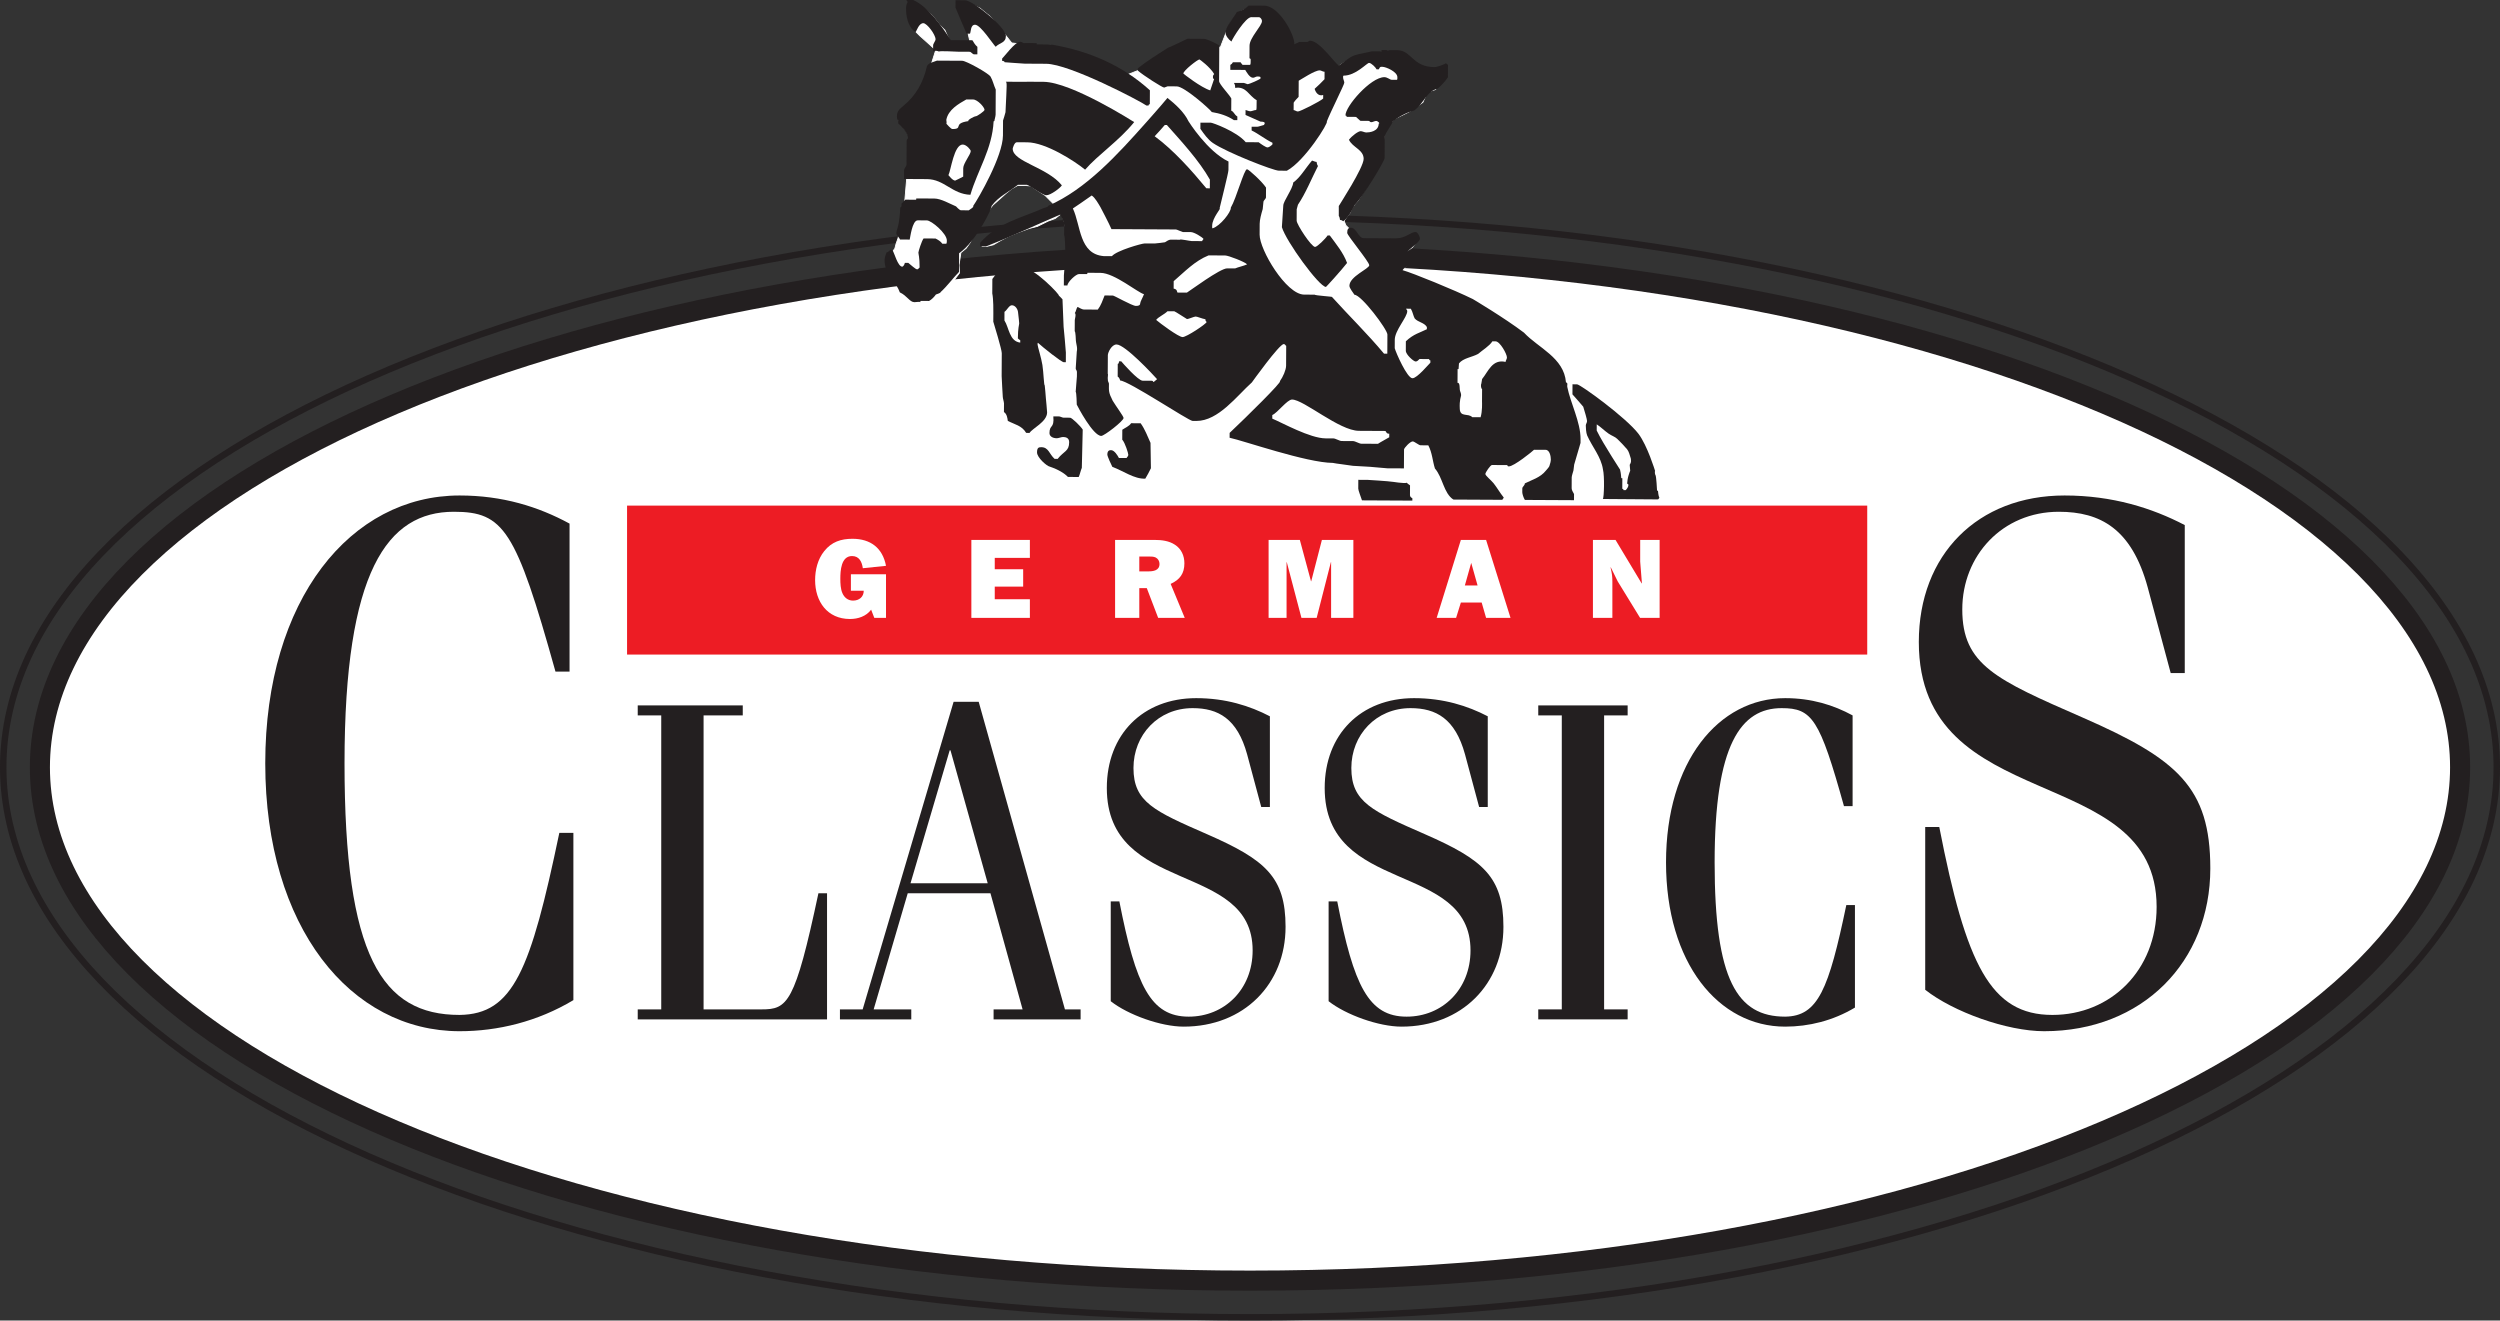 <?xml version="1.0" encoding="UTF-8"?>
<svg xmlns="http://www.w3.org/2000/svg" xmlns:xlink="http://www.w3.org/1999/xlink" width="563.25pt" height="297.52pt" viewBox="0 0 563.25 297.52" version="1.1">
<rect x="0" y="0" width="563.25" height="297.52" fill="#333333" stroke="none"/>
<defs>
<clipPath id="clip1">
  <path d="M 0 32 L 563.25 32 L 563.25 297.52 L 0 297.52 Z M 0 32 "/>
</clipPath>
<clipPath id="clip2">
  <path d="M 0 40 L 563.25 40 L 563.25 297.52 L 0 297.52 Z M 0 40 "/>
</clipPath>
</defs>
<g id="surface1">
<path style=" stroke:none;fill-rule:nonzero;fill:rgb(100%,100%,100%);fill-opacity:1;" d="M 8.988 172.867 C 8.988 108.984 131.051 57.203 281.625 57.203 C 432.199 57.203 554.262 108.984 554.262 172.867 C 554.262 236.746 432.199 288.527 281.625 288.527 C 131.051 288.527 8.988 236.746 8.988 172.867 "/>
<g clip-path="url(#clip1)" clip-rule="nonzero">
<path style="fill:none;stroke-width:45.244;stroke-linecap:butt;stroke-linejoin:miter;stroke:rgb(13.699%,12.199%,12.5%);stroke-opacity:1;stroke-miterlimit:3.864;" d="M 89.883 1246.528 C 89.883 1885.356 1310.508 2403.169 2816.25 2403.169 C 4321.992 2403.169 5542.617 1885.356 5542.617 1246.528 C 5542.617 607.739 4321.992 89.927 2816.25 89.927 C 1310.508 89.927 89.883 607.739 89.883 1246.528 Z M 89.883 1246.528 " transform="matrix(0.1,0,0,-0.1,0,297.52)"/>
</g>
<g clip-path="url(#clip2)" clip-rule="nonzero">
<path style="fill:none;stroke-width:14.572;stroke-linecap:butt;stroke-linejoin:miter;stroke:rgb(13.699%,12.199%,12.5%);stroke-opacity:1;stroke-miterlimit:3.864;" d="M 7.266 1246.528 C 7.266 1930.981 1264.883 2485.786 2816.25 2485.786 C 4367.617 2485.786 5625.234 1930.981 5625.234 1246.528 C 5625.234 562.114 4367.617 7.27 2816.25 7.27 C 1264.883 7.27 7.266 562.114 7.266 1246.528 Z M 7.266 1246.528 " transform="matrix(0.1,0,0,-0.1,0,297.52)"/>
</g>
<path style=" stroke:none;fill-rule:evenodd;fill:rgb(100%,100%,100%);fill-opacity:1;" d="M 351.641 84.32 L 352.715 88.926 L 353.5 91.43 L 354.586 94.836 L 355.266 98.34 L 354.848 102.039 L 353.926 105.832 L 353.406 109.43 L 353.797 111.23 L 353.891 112.633 L 306.793 112.785 L 306.199 111.383 L 306.008 109.781 L 305.914 108.582 L 305.832 104.98 L 304.434 104.875 L 303.535 104.668 L 302.336 104.562 L 299.938 104.051 L 297.641 103.738 L 296.043 103.328 L 294.043 102.918 L 292.047 102.609 L 289.848 101.996 L 287.551 101.484 L 285.754 100.875 L 283.258 100.262 L 281.66 99.754 L 278.965 99.039 L 277.566 98.633 L 272.977 97.008 L 268.785 94.789 L 266.395 93.574 L 264.398 92.766 L 261.906 91.254 L 259.91 90.34 L 258.117 89.23 L 256.023 87.82 L 254.43 86.613 L 252.836 85.703 L 249.449 83.188 L 249.441 84.586 L 249.73 86.488 L 250.02 88.289 L 250.516 89.391 L 250.906 91.195 L 251.402 91.996 L 251.898 92.801 L 252.594 93.504 L 252.988 94.406 L 253.031 95.652 L 253.75 95.73 L 255.48 95.816 L 256.781 95.926 L 257.578 96.527 L 258.172 97.531 L 258.566 98.535 L 258.961 100.035 L 258.949 101.836 L 259.125 106.535 L 258.223 107.332 L 257.418 108.027 L 255.32 107.516 L 253.027 106.406 L 250.535 104.891 L 249.941 103.688 L 249.648 102.285 L 249.555 101.387 L 248.559 100.082 L 247.57 98.277 L 246.676 97.371 L 245.98 96.168 L 245.488 94.664 L 244.496 93.461 L 243.602 92.258 L 242.805 91.254 L 242.723 88.352 L 242.836 85.652 L 242.844 83.953 L 239.855 81.535 L 238.363 80.629 L 236.867 79.32 L 235.176 78.113 L 234.082 76.707 L 233.875 78.305 L 233.969 79.508 L 234.461 81.008 L 234.852 82.609 L 235.133 86.41 L 235.512 90.113 L 235.797 93.113 L 235.949 94.055 L 237.691 94.324 L 239.488 94.535 L 241.289 94.543 L 242.883 95.754 L 243.68 96.555 L 243.832 105.258 L 243.426 106.652 L 242.922 107.652 L 241.422 107.543 L 239.727 106.535 L 236.836 105.121 L 234.941 103.809 L 234.145 102.805 L 234.055 101.305 L 232.766 99.398 L 231.574 97.492 L 230.578 96.488 L 229.582 95.883 L 228.781 95.777 L 227.289 94.871 L 227.094 93.469 L 226.602 92.664 L 226.41 90.766 L 226.613 89.668 L 226.426 87.566 L 226.336 86.066 L 226.039 84.863 L 226.051 83.164 L 226.059 81.062 L 225.969 79.664 L 225.676 77.965 L 225.285 76.562 L 224.988 75.359 L 224.348 74.176 L 224.602 73.258 L 224.207 71.855 L 224.117 70.453 L 223.953 63.453 L 224.559 62.355 L 225.566 61.062 L 226.566 60.668 L 227.77 60.574 L 228.965 60.98 L 230.863 61.09 L 232.461 61.496 L 233.258 62.402 L 234.652 63.512 L 236.242 65.117 L 239.328 67.734 L 240.246 64.84 L 240.258 62.641 L 240.578 58.641 L 240.488 56.738 L 240.402 53.539 L 240.113 51.539 L 239.82 50.035 L 239.133 48.133 L 237.727 49.227 L 236.125 49.816 L 233.719 51.008 L 231.816 51.496 L 229.109 52.48 L 227.207 53.27 L 225.5 54.16 L 223.797 55.152 L 222.195 55.547 L 221.293 55.539 L 222.703 53.648 L 223.809 52.652 L 225.715 51.465 L 227.422 50.57 L 229.625 49.484 L 231.23 48.793 L 232.832 48.301 L 234.133 47.809 L 235.438 47.316 L 236.738 46.621 L 237.543 46.125 L 235.453 44.016 L 233.418 42.691 L 232.273 41.898 L 230.965 41.789 L 229.266 41.781 L 227.863 42.574 L 226.656 43.566 L 225.551 44.562 L 223.645 46.254 L 221.828 48.742 L 220.922 50.34 L 220.012 51.816 L 219.355 52.938 L 218.598 54.625 L 217.691 55.922 L 216.488 56.914 L 216.07 59.715 L 216.164 61.512 L 214.449 63.805 L 213.043 65.297 L 210.434 66.883 L 209.43 67.777 L 206.73 67.762 L 204.73 67.754 L 203.438 66.445 L 202.746 64.441 L 202.254 63.34 L 201.66 62.336 L 201.062 61.535 L 200.566 60.832 L 200.172 60.23 L 199.773 59.328 L 199.867 58.246 L 200.484 57.43 L 201.594 56.035 L 201.898 54.883 L 202.336 53.664 L 202.555 52.516 L 203.02 51.145 L 203.328 49.246 L 203.539 47.047 L 203.848 45.25 L 204.273 40.254 L 204.801 34.953 L 205.121 31.355 L 204.328 29.652 L 203.336 28.348 L 202.84 27.445 L 202.746 26.445 L 203.555 25.047 L 205.062 23.758 L 205.969 22.359 L 206.773 21.363 L 207.574 20.867 L 208.281 19.672 L 208.691 17.977 L 209.398 16.18 L 209.809 14.48 L 210.824 11.285 L 209.07 9.699 L 207.242 8.066 L 206.445 7.266 L 205.555 6.059 L 205.262 4.758 L 204.668 3.055 L 204.68 1.355 L 205.184 0.457 L 206.48 0.766 L 207.277 1.469 L 208.375 2.074 L 209.77 3.281 L 210.562 4.188 L 211.656 5.59 L 212.891 6.82 L 214.035 9.402 L 215.137 9.41 L 216.137 9.414 L 217.438 9.422 L 218.535 9.426 L 218.023 7.148 L 217.355 5.922 L 215.875 1.914 L 215.781 0.613 L 216.281 0.414 L 217.383 0.422 L 218.68 0.93 L 220.77 1.848 L 222.332 3.125 L 222.812 3.488 L 223.473 4.219 L 225.156 6.277 L 225.695 6.824 L 226.344 7.668 L 227.934 9.676 L 234.23 10.41 L 238.828 10.832 L 241.312 11.68 L 246.078 12.852 L 249.273 14.258 L 253.797 16.91 L 256.801 15.727 L 262.422 11.855 L 266.133 9.875 L 268.137 9.188 L 271.035 9.102 L 272.43 9.547 L 274.926 10.723 L 276.348 7.031 L 277.355 5.035 L 278.562 3.539 L 279.871 2.449 L 281.273 1.855 L 282.875 1.664 L 284.973 1.977 L 287.367 3.09 L 289.055 5.098 L 290.145 7.203 L 290.438 8.203 L 291.328 10.609 L 293.23 9.816 L 295.332 9.828 L 297.426 11.039 L 301.102 15.258 L 302.707 14.168 L 304.512 13.176 L 307.117 12.391 L 310.922 11.812 L 312.02 11.715 L 312.652 11.508 L 314.918 11.934 L 316.816 12.539 L 319.207 14.453 L 321.301 15.363 L 323.199 15.477 L 325.703 14.887 L 325.688 17.59 L 323.375 20.176 L 321.574 20.766 L 320.562 23.062 L 317.352 25.242 L 314.34 26.727 L 312.637 28.02 L 311.824 30.016 L 311.395 36.012 L 309.98 38.703 L 308.566 40.898 L 307.66 42.492 L 306.953 43.59 L 305.945 45.184 L 305.242 45.98 L 304.637 46.879 L 304.133 47.973 L 303.426 48.871 L 302.82 49.766 L 303.215 50.77 L 304.012 51.574 L 304.41 52.074 L 304.906 52.68 L 305.602 53.684 L 307.598 54.391 L 309.996 54.402 L 312.598 54.418 L 314.199 54.129 L 316.102 53.836 L 317.504 53.344 L 318.605 52.852 L 319.203 53.352 L 318.996 54.652 L 318.191 55.746 L 316.887 56.641 L 316.883 57.441 L 317.273 58.543 L 317.172 59.441 L 316.367 60.34 L 315.16 61.133 L 316.559 61.738 L 318.055 62.148 L 319.652 62.855 L 320.648 63.359 L 321.648 63.965 L 323.246 64.375 L 324.141 64.777 L 325.141 65.086 L 326.238 65.488 L 327.336 65.895 L 328.535 66.402 L 330.43 67.012 L 332.324 67.922 L 334.82 69.133 L 336.711 70.344 L 338.906 71.953 L 341.195 73.969 L 342.883 75.676 L 344.578 77.285 L 346.566 78.996 L 348.359 80.605 L 349.953 81.914 L 351.047 82.918 L 351.641 84.32 "/>
<path style="fill:none;stroke-width:2;stroke-linecap:butt;stroke-linejoin:miter;stroke:rgb(100%,100%,100%);stroke-opacity:1;stroke-miterlimit:3.864;" d="M 3516.406 2131.997 L 3527.148 2085.942 L 3535 2060.903 L 3545.859 2026.841 L 3552.656 1991.802 L 3548.477 1954.809 L 3539.258 1916.88 L 3534.062 1880.903 L 3537.969 1862.895 L 3538.906 1848.872 L 3067.93 1847.348 L 3061.992 1861.372 L 3060.078 1877.388 L 3059.141 1889.38 L 3058.32 1925.395 L 3044.336 1926.45 L 3035.352 1928.52 L 3023.359 1929.575 L 2999.375 1934.692 L 2976.406 1937.817 L 2960.43 1941.919 L 2940.43 1946.02 L 2920.469 1949.106 L 2898.477 1955.239 L 2875.508 1960.356 L 2857.539 1966.45 L 2832.578 1972.583 L 2816.602 1977.661 L 2789.648 1984.809 L 2775.664 1988.872 L 2729.766 2005.122 L 2687.852 2027.309 L 2663.945 2039.458 L 2643.984 2047.544 L 2619.062 2062.661 L 2599.102 2071.802 L 2581.172 2082.895 L 2560.234 2096.997 L 2544.297 2109.067 L 2528.359 2118.169 L 2494.492 2143.325 L 2494.414 2129.341 L 2497.305 2110.317 L 2500.195 2092.309 L 2505.156 2081.294 L 2509.062 2063.247 L 2514.023 2055.239 L 2518.984 2047.192 L 2525.938 2040.161 L 2529.883 2031.138 L 2530.312 2018.677 L 2537.5 2017.895 L 2554.805 2017.036 L 2567.812 2015.942 L 2575.781 2009.927 L 2581.719 1999.888 L 2585.664 1989.848 L 2589.609 1974.848 L 2589.492 1956.841 L 2591.25 1909.848 L 2582.227 1901.88 L 2574.18 1894.927 L 2553.203 1900.044 L 2530.273 1911.138 L 2505.352 1926.294 L 2499.414 1938.325 L 2496.484 1952.348 L 2495.547 1961.333 L 2485.586 1974.38 L 2475.703 1992.427 L 2466.758 2001.489 L 2459.805 2013.52 L 2454.883 2028.559 L 2444.961 2040.591 L 2436.016 2052.622 L 2428.047 2062.661 L 2427.227 2091.684 L 2428.359 2118.677 L 2428.438 2135.669 L 2398.555 2159.848 L 2383.633 2168.911 L 2368.672 2181.997 L 2351.758 2194.067 L 2340.82 2208.13 L 2338.75 2192.153 L 2339.688 2180.122 L 2344.609 2165.122 L 2348.516 2149.106 L 2351.328 2111.098 L 2355.117 2074.067 L 2357.969 2044.067 L 2359.492 2034.653 L 2376.914 2031.958 L 2394.883 2029.848 L 2412.891 2029.77 L 2428.828 2017.661 L 2436.797 2009.653 L 2438.32 1922.622 L 2434.258 1908.677 L 2429.219 1898.677 L 2414.219 1899.77 L 2397.266 1909.848 L 2368.359 1923.989 L 2349.414 1937.114 L 2341.445 1947.153 L 2340.547 1962.153 L 2327.656 1981.216 L 2315.742 2000.278 L 2305.781 2010.317 L 2295.82 2016.372 L 2287.812 2017.427 L 2272.891 2026.489 L 2270.938 2040.513 L 2266.016 2048.559 L 2264.102 2067.544 L 2266.133 2078.52 L 2264.258 2099.536 L 2263.359 2114.536 L 2260.391 2126.567 L 2260.508 2143.559 L 2260.586 2164.575 L 2259.688 2178.559 L 2256.758 2195.552 L 2252.852 2209.575 L 2249.883 2221.606 L 2243.477 2233.442 L 2246.016 2242.622 L 2242.07 2256.645 L 2241.172 2270.669 L 2239.531 2340.669 L 2245.586 2351.645 L 2255.664 2364.575 L 2265.664 2368.52 L 2277.695 2369.458 L 2289.648 2365.395 L 2308.633 2364.302 L 2324.609 2360.239 L 2332.578 2351.177 L 2346.523 2340.083 L 2362.422 2324.028 L 2393.281 2297.856 L 2402.461 2326.802 L 2402.578 2348.794 L 2405.781 2388.794 L 2404.883 2407.817 L 2404.023 2439.809 L 2401.133 2459.809 L 2398.203 2474.848 L 2391.328 2493.872 L 2377.266 2482.934 L 2361.25 2477.036 L 2337.188 2465.122 L 2318.164 2460.239 L 2291.094 2450.395 L 2272.07 2442.505 L 2255 2433.598 L 2237.969 2423.677 L 2221.953 2419.731 L 2212.93 2419.809 L 2227.031 2438.716 L 2238.086 2448.677 L 2257.148 2460.552 L 2274.219 2469.497 L 2296.25 2480.356 L 2312.305 2487.27 L 2328.32 2492.192 L 2341.328 2497.114 L 2354.375 2502.036 L 2367.383 2508.989 L 2375.43 2513.95 L 2354.531 2535.044 L 2334.18 2548.286 L 2322.734 2556.216 L 2309.648 2557.309 L 2292.656 2557.387 L 2278.633 2549.458 L 2266.562 2539.536 L 2255.508 2529.575 L 2236.445 2512.661 L 2218.281 2487.778 L 2209.219 2471.802 L 2200.117 2457.036 L 2193.555 2445.825 L 2185.977 2428.95 L 2176.914 2415.981 L 2164.883 2406.059 L 2160.703 2378.052 L 2161.641 2360.083 L 2144.492 2337.153 L 2130.43 2322.231 L 2104.336 2306.372 L 2094.297 2297.427 L 2067.305 2297.583 L 2047.305 2297.661 L 2034.375 2310.747 L 2027.461 2330.786 L 2022.539 2341.802 L 2016.602 2351.841 L 2010.625 2359.848 L 2005.664 2366.88 L 2001.719 2372.895 L 1997.734 2381.919 L 1998.672 2392.739 L 2004.844 2400.903 L 2015.938 2414.848 L 2018.984 2426.372 L 2023.359 2438.559 L 2025.547 2450.044 L 2030.195 2463.755 L 2033.281 2482.739 L 2035.391 2504.731 L 2038.477 2522.7 L 2042.734 2572.661 L 2048.008 2625.669 L 2051.211 2661.645 L 2043.281 2678.677 L 2033.359 2691.723 L 2028.398 2700.747 L 2027.461 2710.747 L 2035.547 2724.731 L 2050.625 2737.622 L 2059.688 2751.606 L 2067.734 2761.567 L 2075.742 2766.528 L 2082.812 2778.481 L 2086.914 2795.434 L 2093.984 2813.403 L 2098.086 2830.395 L 2108.242 2862.348 L 2090.703 2878.208 L 2072.422 2894.536 L 2064.453 2902.544 L 2055.547 2914.614 L 2052.617 2927.622 L 2046.68 2944.653 L 2046.797 2961.645 L 2051.836 2970.63 L 2064.805 2967.544 L 2072.773 2960.512 L 2083.75 2954.458 L 2097.695 2942.387 L 2105.625 2933.325 L 2116.562 2919.302 L 2128.906 2906.997 L 2140.352 2881.177 L 2151.367 2881.098 L 2161.367 2881.059 L 2174.375 2880.981 L 2185.352 2880.942 L 2180.234 2903.716 L 2173.555 2915.981 L 2158.75 2956.059 L 2157.812 2969.067 L 2162.812 2971.059 L 2173.828 2970.981 L 2186.797 2965.903 L 2207.695 2956.723 L 2223.32 2943.95 L 2228.125 2940.317 L 2234.727 2933.012 L 2251.562 2912.427 L 2256.953 2906.958 L 2263.438 2898.52 L 2279.336 2878.442 L 2342.305 2871.098 L 2388.281 2866.88 L 2413.125 2858.403 L 2460.781 2846.684 L 2492.734 2832.622 L 2537.969 2806.098 L 2568.008 2817.934 L 2624.219 2856.645 L 2661.328 2876.45 L 2681.367 2883.325 L 2710.352 2884.184 L 2724.297 2879.731 L 2749.258 2867.973 L 2763.477 2904.887 L 2773.555 2924.848 L 2785.625 2939.809 L 2798.711 2950.708 L 2812.734 2956.645 L 2828.75 2958.559 L 2849.727 2955.434 L 2873.672 2944.302 L 2890.547 2924.223 L 2901.445 2903.169 L 2904.375 2893.169 L 2913.281 2869.106 L 2932.305 2877.036 L 2953.32 2876.919 L 2974.258 2864.809 L 3011.016 2822.622 L 3027.07 2833.52 L 3045.117 2843.442 L 3071.172 2851.294 L 3109.219 2857.075 L 3120.195 2858.052 L 3126.523 2860.122 L 3149.18 2855.864 L 3168.164 2849.809 L 3192.07 2830.669 L 3213.008 2821.567 L 3231.992 2820.434 L 3257.031 2826.333 L 3256.875 2799.302 L 3233.75 2773.442 L 3215.742 2767.544 L 3205.625 2744.575 L 3173.516 2722.778 L 3143.398 2707.934 L 3126.367 2695.005 L 3118.242 2675.044 L 3113.945 2615.083 L 3099.805 2588.169 L 3085.664 2566.216 L 3076.602 2550.278 L 3069.531 2539.302 L 3059.453 2523.364 L 3052.422 2515.395 L 3046.367 2506.411 L 3041.328 2495.473 L 3034.258 2486.489 L 3028.203 2477.544 L 3032.148 2467.505 L 3040.117 2459.458 L 3044.102 2454.458 L 3049.062 2448.403 L 3056.016 2438.364 L 3075.977 2431.294 L 3099.961 2431.177 L 3125.977 2431.02 L 3141.992 2433.911 L 3161.016 2436.841 L 3175.039 2441.762 L 3186.055 2446.684 L 3192.031 2441.684 L 3189.961 2428.677 L 3181.914 2417.739 L 3168.867 2408.794 L 3168.828 2400.786 L 3172.734 2389.77 L 3171.719 2380.786 L 3163.672 2371.802 L 3151.602 2363.872 L 3165.586 2357.817 L 3180.547 2353.716 L 3196.523 2346.645 L 3206.484 2341.606 L 3216.484 2335.552 L 3232.461 2331.45 L 3241.406 2327.427 L 3251.406 2324.341 L 3262.383 2320.317 L 3273.359 2316.255 L 3285.352 2311.177 L 3304.297 2305.083 L 3323.242 2295.981 L 3348.203 2283.872 L 3367.109 2271.762 L 3389.062 2255.669 L 3411.953 2235.512 L 3428.828 2218.442 L 3445.781 2202.348 L 3465.664 2185.239 L 3483.594 2169.145 L 3499.531 2156.059 L 3510.469 2146.02 Z M 3516.406 2131.997 " transform="matrix(0.1,0,0,-0.1,0,297.52)"/>
<path style=" stroke:none;fill-rule:evenodd;fill:rgb(100%,100%,100%);fill-opacity:1;" d="M 354.625 87.035 L 356.125 87.344 L 357.418 88.254 L 358.711 89.559 L 360.207 90.766 L 361.598 92.172 L 363.988 93.688 L 365.582 94.793 L 367.078 96.102 L 368.27 97.406 L 369.262 98.715 L 370.055 100.117 L 370.75 101.52 L 371.441 102.926 L 372.031 104.727 L 372.621 106.93 L 372.914 108.531 L 373.297 111.035 L 373.492 112.336 L 361.492 112.371 L 361.301 110.973 L 361.41 108.773 L 361.527 105.672 L 360.836 104.168 L 359.25 101.359 L 358.262 99.355 L 357.477 96.352 L 357.395 93.152 L 356.105 90.844 L 354.715 89.137 L 354.625 87.035 "/>
<path style="fill:none;stroke-width:2;stroke-linecap:butt;stroke-linejoin:miter;stroke:rgb(100%,100%,100%);stroke-opacity:1;stroke-miterlimit:3.864;" d="M 3546.25 2104.848 L 3561.25 2101.762 L 3574.18 2092.661 L 3587.109 2079.614 L 3602.07 2067.544 L 3615.977 2053.481 L 3639.883 2038.325 L 3655.82 2027.27 L 3670.781 2014.184 L 3682.695 2001.138 L 3692.617 1988.052 L 3700.547 1974.028 L 3707.5 1960.005 L 3714.414 1945.942 L 3720.312 1927.934 L 3726.211 1905.903 L 3729.141 1889.888 L 3732.969 1864.848 L 3734.922 1851.841 L 3614.922 1851.489 L 3613.008 1865.473 L 3614.102 1887.466 L 3615.273 1918.481 L 3608.359 1933.52 L 3592.5 1961.606 L 3582.617 1981.645 L 3574.766 2011.684 L 3573.945 2043.677 L 3561.055 2066.762 L 3547.148 2083.833 Z M 3546.25 2104.848 " transform="matrix(0.1,0,0,-0.1,0,297.52)"/>
<path style=" stroke:none;fill-rule:evenodd;fill:rgb(13.699%,12.199%,12.5%);fill-opacity:1;" d="M 204.18 0 L 205.77 0.008 C 209.215 1.59 212.227 5.984 214.219 9.039 L 219.082 9.066 C 219.383 9.527 219.641 10.09 220.207 10.555 L 220.199 12.246 L 219.469 12.242 C 219.117 12.25 218.809 11.668 218.461 11.664 L 215.91 11.652 C 215.562 11.652 211.602 11.414 211.566 11.617 C 211.172 11.457 210.703 11.324 210.23 11.598 L 210.234 10.227 C 210.219 9.863 210.777 9.23 210.781 8.867 C 210.785 7.816 208.871 5.227 208.02 5.223 C 207.047 5.219 206.539 6.891 206.289 7.246 C 204.922 6.434 204.238 4.43 204.145 2.523 C 204.016 0.035 204.938 0.867 204.18 0 "/>
<path style=" stroke:none;fill-rule:evenodd;fill:rgb(13.699%,12.199%,12.5%);fill-opacity:1;" d="M 215.285 0.047 L 217.41 0.059 C 219.148 0.055 226.641 6.156 226.629 8.078 C 226.621 9.695 225.297 9.559 224.324 10.535 C 223.723 9.969 220.926 5.582 219.691 5.574 C 218.617 5.57 218.789 7.148 218.535 7.59 L 217.766 7.586 C 216.918 5.664 216.098 3.629 215.277 1.723 L 215.285 0.047 "/>
<path style=" stroke:none;fill-rule:evenodd;fill:rgb(13.699%,12.199%,12.5%);fill-opacity:1;" d="M 281.324 1.254 L 284.809 1.273 C 288.195 1.289 291.773 7.934 291.617 10.023 C 291.82 9.75 292.375 9.754 292.68 9.445 L 294.496 9.453 C 294.84 9.453 294.793 9.164 295.137 9.164 C 297.414 9.176 301.035 14.715 301.641 14.715 C 301.902 14.719 303.75 12.953 305.211 12.449 C 306.238 12.113 307.996 11.848 309.086 11.562 L 311.109 11.57 C 311.457 11.574 311.039 11.281 311.387 11.281 L 314.773 11.301 C 318.043 11.316 318.176 15.094 323.18 15.117 C 323.738 15.121 325.516 14.48 325.73 14.266 C 325.895 14.262 326.031 14.555 326.23 14.574 L 326.215 17.406 C 325.652 18.293 324.805 19.176 323.898 19.996 C 321.43 20.48 320.762 23.387 318.59 24.906 C 316.785 25.375 315.086 26.332 313.664 27.469 C 314.035 27.562 311.984 29.996 311.98 30.832 L 311.957 35.586 C 311.953 36.328 307.078 44.344 305.215 46.195 C 305.215 46.195 303.965 48.98 302.633 49.855 C 302.453 49.691 302.223 49.566 301.902 49.547 C 301.859 49.434 301.863 48.941 301.629 48.645 L 301.629 46.418 C 301.816 46.059 307.219 37.773 307.23 35.797 C 307.238 33.711 304.73 33.238 303.918 31.488 C 304.598 30.602 306.012 29.547 306.566 29.551 C 306.914 29.555 307.469 29.848 307.816 29.848 C 308.457 29.852 310.598 29.664 310.625 27.852 C 311.023 27.832 310.402 27.246 310.055 27.246 C 309.707 27.242 309.289 27.531 308.941 27.531 C 308.594 27.527 308.645 27.238 308.297 27.234 L 306.48 27.223 C 306.184 26.914 305.77 26.621 305.516 26.34 L 303.406 26.324 C 303.387 26.121 303.32 26.051 303.133 26.027 C 303.051 24 308.82 17.367 311.91 17.383 C 312.555 17.387 313.176 17.969 313.523 17.973 L 314.734 17.98 C 314.848 17.855 314.828 17.762 314.828 17.398 C 314.836 16.145 312.203 15.062 311.508 15.059 C 311.109 15.055 310.961 14.922 310.637 15.621 L 310.141 15.617 C 309.965 15.203 308.941 14.172 308.453 14.172 C 307.949 14.168 305.469 17.059 302.699 17.039 C 302.582 17.168 302.602 17.117 302.602 17.48 C 302.598 17.844 302.875 18.277 302.871 18.641 C 302.871 19.059 299.738 25.277 298.926 27.371 C 299.438 27.484 294.004 36.266 289.93 38.465 L 288.121 38.453 C 286.906 38.449 276.469 34.391 273.266 32.215 C 272.141 31.445 271.277 30.207 270.449 29.023 L 270.457 27.629 L 272.805 27.641 C 273.152 27.633 278.613 29.594 280.664 32.035 L 283.574 32.051 C 284.148 32.496 285.215 33.215 285.562 33.215 C 285.91 33.219 286.418 32.805 286.684 32.539 L 286.688 32.168 C 285.09 31.41 283.5 30.113 281.988 29.391 L 281.992 28.551 C 282.43 28.57 282.945 28.555 283.223 28.559 C 283.57 28.559 284.25 28.273 284.77 28.156 C 284.754 28.059 285.523 27.406 283.98 27.398 C 282.926 26.934 281.75 26.402 280.617 25.898 L 280.625 24.781 C 281.109 24.922 281.367 25.062 281.715 25.066 C 282.062 25.066 282.617 24.777 283.008 24.785 C 283.125 24.656 283.105 24.418 283.125 22.57 C 281.316 21.551 280.801 19.379 278.293 19.805 C 278.27 19.457 278.289 19.074 278 18.68 L 280.27 18.691 C 280.32 18.668 281 18.965 281.051 18.965 C 281.52 18.965 283.738 17.926 283.984 17.715 L 283.984 17.344 C 283.738 17.227 283.629 17.234 283.285 17.234 C 282.934 17.23 282.656 17.52 282.309 17.52 C 281.527 17.516 280.852 16.227 280.551 15.754 L 277.191 15.734 L 277.195 14.621 C 277.5 14.453 277.605 14.34 277.773 14.027 L 279.527 14.035 C 279.547 14.238 279.816 14.352 279.93 14.613 L 281.664 14.621 C 281.777 14.359 281.77 14.25 281.773 13.887 C 281.773 13.523 281.887 13.215 281.508 13.133 L 281.52 10.309 C 281.523 8.477 284.316 5.859 284.32 4.754 C 284.324 4.281 283.891 3.879 283.684 3.879 L 281.91 3.867 C 280.645 3.859 277.715 8.605 277.438 9.359 C 276.684 8.816 276.105 7.977 276.109 7.32 C 276.117 5.906 278.355 3.461 278.656 2.707 C 279.695 2.426 280.586 2.012 281.324 1.254 Z M 297.328 15.855 C 296.199 15.848 293.223 17.855 292.598 18.188 L 292.578 21.828 C 292.172 22.238 291.746 22.684 291.465 23.133 L 291.453 24.805 C 291.789 24.828 292.066 25.117 292.414 25.121 C 292.934 25.125 297.352 22.879 298.109 22.207 L 298.113 21.391 C 296.906 21.809 296.309 20.535 296.191 20.008 C 297.059 19.23 297.621 18.684 298.414 17.848 L 298.426 16.172 C 297.949 16.148 297.676 15.855 297.328 15.855 "/>
<path style=" stroke:none;fill-rule:evenodd;fill:rgb(13.699%,12.199%,12.5%);fill-opacity:1;" d="M 267.527 8.73 L 271.289 8.754 C 271.914 8.754 274.555 10.031 274.703 10.27 L 274.691 12.434 L 274.688 13.121 L 274.684 13.848 L 274.66 18.258 C 274.656 18.949 277.051 21.414 277.414 22.195 L 277.398 24.93 C 278.074 25.234 278.043 25.801 278.773 26.246 L 278.77 27.07 L 277.996 27.066 C 276.527 26.078 274.855 25.555 273.023 25.246 C 272.609 24.621 266.855 19.469 265.117 19.461 L 263.066 19.449 C 263.016 19.449 262.336 19.738 262.285 19.734 C 261.887 19.734 257.547 16.973 256.336 15.887 L 256.34 15.387 C 258.383 13.777 260.969 12.137 263.102 10.781 C 263.512 10.652 266.031 9.465 267.527 8.73 Z M 270.238 13.391 C 269.84 13.387 266.613 15.895 266.609 16.566 C 266.609 16.617 270.621 19.758 272.668 20.363 C 272.984 19.453 273.266 18.586 273.539 17.793 C 273.344 17.762 273.273 17.688 273.277 17.324 C 273.277 16.965 273.398 16.871 273.559 16.684 C 272.617 15.07 270.293 13.391 270.238 13.391 "/>
<path style=" stroke:none;fill-rule:evenodd;fill:rgb(13.699%,12.199%,12.5%);fill-opacity:1;" d="M 229.816 9.402 C 230.184 9.406 230.527 9.695 230.598 9.695 L 233.43 9.715 C 233.777 9.715 233.359 10.004 233.707 10.004 L 235.98 10.016 C 236.328 10.02 236.902 10.238 236.926 10.039 C 245.332 11.48 252.871 14.715 259.07 20.344 L 259.055 23.473 C 258.859 23.492 258.789 23.566 258.77 23.77 L 258.277 23.77 C 256.965 22.816 240.98 14.398 235.68 14.371 L 233.129 14.355 C 232.781 14.355 230.902 14.344 230.902 14.344 C 230.559 14.344 226.34 14.02 226.34 14.02 C 226.32 13.812 226.113 13.738 225.777 13.715 L 225.781 13.195 C 226.195 12.832 228.723 9.398 229.816 9.402 "/>
<path style=" stroke:none;fill-rule:evenodd;fill:rgb(13.699%,12.199%,12.5%);fill-opacity:1;" d="M 211.09 13.66 L 216.785 13.691 C 217.688 13.695 222.734 16.516 223.184 17.281 C 223.684 18.152 223.922 19.285 224.34 20.176 L 224.312 25.816 C 224.309 26.18 224.016 27.23 224.016 27.23 C 224.5 27.09 223.863 27.336 223.863 27.336 C 223.543 33.586 220.281 38.285 218.629 43.887 C 214.504 43.734 212.77 40.387 208.859 40.355 L 203.676 40.324 L 203.688 38.359 C 203.68 37.996 204.238 37.453 204.238 37.09 L 204.27 31.684 C 204.27 31.32 204.547 31.414 204.551 31.051 C 204.555 29.852 202.855 28.215 202.371 27.805 L 202.375 27.176 C 202.242 27.062 202.07 26.773 202.074 26.246 C 202.078 25.012 202.699 24.559 203.535 23.836 C 206.293 21.602 208.02 18.602 208.844 14.895 C 209.215 14.109 210.293 14.008 211.09 13.66 Z M 202.375 27.176 C 202.512 27.297 202.602 27.215 202.375 26.996 Z M 216.91 32.566 C 214.93 32.555 214.25 38.359 213.68 39.469 C 213.785 39.547 214.609 40.684 215.199 40.688 C 215.27 40.688 216.867 39.871 217.008 39.793 L 217.016 37.883 C 217.027 36.797 218.707 34.789 218.711 34.027 C 218.711 33.758 217.746 32.57 216.91 32.566 Z M 217.711 22.406 C 215.988 23.387 213.637 24.695 213.203 27.004 C 213.336 27.844 213.211 27.867 213.211 27.867 C 213.258 27.91 214.234 29.066 214.566 29.07 C 217.156 29.082 214.531 27.816 218.188 27.285 C 217.875 27.062 219.516 26.191 219.863 26.191 C 220.141 26.195 221.812 25.043 221.816 24.754 C 221.82 24.172 220.246 22.422 219.238 22.414 L 217.711 22.406 "/>
<path style=" stroke:none;fill-rule:evenodd;fill:rgb(13.699%,12.199%,12.5%);fill-opacity:1;" d="M 232.219 18.418 L 235.105 18.434 C 241.359 18.465 255.531 27.508 255.531 27.508 C 252.129 31.727 247.402 34.844 244.473 38.227 C 242.16 36.312 235.605 32.082 231.418 32.062 L 229.09 32.051 C 228.52 32.047 228.164 33.406 228.164 33.496 C 228.148 36.453 235.891 37.629 239.238 41.754 C 238.879 42.375 236.672 43.996 235.754 43.988 C 234.812 43.984 231.82 41.645 231.367 41.641 L 229.324 41.633 C 227.355 43.258 225.02 44.176 223.367 46.445 C 223.738 46.543 219.98 54.367 216.082 57.062 L 216.059 61.266 C 214.684 62.695 213.316 64.562 211.871 65.852 C 212.109 65.941 210.859 66.355 210.859 66.355 C 210.465 66.914 209.879 67.512 209.309 67.809 L 207.555 67.797 C 207.207 67.797 207.414 67.871 207.371 68.082 C 207.156 67.922 206.371 68.082 206.023 68.082 C 204.945 68.074 204.352 66.613 202.73 65.871 C 202.02 63.801 199.785 61.766 199.398 59.711 C 199.059 57.859 199.688 57.375 199.703 56.898 C 200.004 56.801 200.359 56.613 200.562 56.301 L 201.047 56.305 C 201.5 56.941 202.262 60.074 203.285 60.082 C 203.441 60.082 203.758 59.727 203.871 59.223 L 204.637 59.227 C 205.207 59.672 206.27 60.676 206.617 60.68 C 206.965 60.68 206.938 60.398 207.188 60.281 C 207.188 57.852 206.914 57.27 206.914 56.906 C 206.918 56.633 207.641 54.305 208.082 53.723 L 210.77 53.738 C 211.34 54.031 211.918 54.348 212.309 54.91 L 213.215 54.914 C 213.328 54.656 213.32 54.543 213.324 54.18 C 213.332 52.602 209.855 49.66 208.812 49.656 L 206.762 49.645 C 205.496 49.641 205.055 53.703 204.957 53.977 L 202.789 53.965 C 202.645 53.566 201.934 52.996 201.938 52.523 C 201.938 52.16 202.398 50.883 202.504 50.121 C 202.812 47.965 202.797 47.375 202.82 46.742 C 203.219 46.723 203.098 45.895 203.098 45.895 C 203.383 45.586 203.66 45.297 203.965 44.988 L 206.285 45 C 206.633 45 206.215 44.707 206.562 44.707 L 210.508 44.73 C 212 44.734 214.07 45.949 215.395 46.5 C 215.395 46.5 216.156 47.371 216.504 47.375 L 218.266 47.387 C 218.383 47.258 219.688 46.52 219.207 46.477 C 220.527 44.574 225.93 35.172 225.965 30.527 L 225.984 27.148 C 225.984 27.148 226.539 25.43 226.539 25.281 C 226.852 18.75 226.887 18.672 226.609 18.414 L 229.492 18.43 C 229.84 18.406 231.871 18.414 232.219 18.418 "/>
<path style=" stroke:none;fill-rule:evenodd;fill:rgb(13.699%,12.199%,12.5%);fill-opacity:1;" d="M 263.027 22.062 C 264.773 23.449 266.766 25.227 267.773 27.328 C 267.773 27.328 271.98 34.098 276.781 36.391 L 276.77 38.305 C 276.777 38.961 274.969 46.004 274.77 46.953 C 275.262 46.812 273.109 49.051 273.102 50.863 C 273.098 51.227 273.078 51.32 273.184 51.445 C 274.906 50.949 277.41 47.738 277.301 46.781 C 278.562 44.648 280.289 38.125 280.949 38.129 C 281.316 38.129 284.379 40.938 285.234 42.266 L 285.223 44.449 C 285.223 44.812 284.668 45.137 284.652 45.496 L 284.488 47.109 C 284.141 48.258 283.809 49.504 283.805 50.43 L 283.793 52.863 C 283.773 56.273 289.766 66.34 293.812 66.375 L 296.207 66.387 C 296.227 66.594 300.453 66.828 300.113 66.922 C 303.898 71.121 308.082 75.191 311.824 79.684 L 312.562 79.688 L 312.582 75.371 C 312.586 74.23 306.723 66.43 305.16 66.414 C 304.875 65.949 304.02 64.93 304.023 64.383 C 304.035 62.277 308.488 60.559 308.492 59.762 C 308.496 58.98 303.523 53.055 303.527 52.477 C 303.531 51.656 303.727 51.316 304.367 51.316 C 305.652 51.324 306.023 53.648 307.223 53.656 L 310.055 53.672 L 314.555 53.695 C 316.672 53.707 317.809 52.258 318.957 52.266 C 319.426 52.27 319.922 53.449 319.922 53.723 C 319.918 54.684 317.129 56.176 317.125 56.902 C 317.125 57.102 317.953 57.867 317.949 58.504 C 317.941 59.973 316.699 59.824 315.988 60.863 C 318.285 61.504 327.699 65.344 331.836 67.383 C 331.836 67.383 338.859 71.551 343.359 74.953 C 346.543 78.367 352.387 80.582 352.812 86.152 C 353.332 86.277 353.031 86.789 353.102 87.145 C 353.816 90.789 356.117 95.109 356.098 98.922 L 356.094 99.793 C 356.09 99.848 354.676 104.613 354.664 104.668 L 354.5 105.988 C 354.387 106.41 354.109 107.203 354.105 107.566 L 354.094 110 C 354.09 110.363 354.355 110.852 354.629 111.305 L 354.621 112.691 L 343.555 112.633 C 343.254 112.18 342.969 111.266 342.969 110.902 L 342.977 110.031 C 342.977 109.668 343.535 109.383 343.547 108.906 C 345.074 108.125 347.035 107.629 348.312 106.004 C 348.312 106.004 348.98 105.266 349.066 105.027 C 349.262 104.504 349.398 103.895 349.402 103.531 C 349.406 102.879 349.172 101.352 348.215 101.344 L 345.617 101.332 C 345.293 101.676 341.09 105.086 339.941 105.078 C 339.598 105.078 339.688 104.91 339.57 104.785 L 336.141 104.766 C 335.793 104.77 334.656 106.43 334.652 106.793 C 334.652 107.156 335.969 108.207 336.52 108.898 C 337.348 109.957 337.949 111.047 338.789 112.09 C 338.793 112.262 338.516 112.402 338.492 112.609 L 327.445 112.551 C 325.246 111.125 325.062 107.574 323.293 105.559 C 322.754 103.887 322.684 101.992 321.797 100.332 L 320.043 100.324 C 319.695 100.328 318.641 99.449 318.293 99.449 C 317.703 99.445 316.34 100.926 316.328 101.273 L 316.305 105.527 L 312.562 105.508 C 312.215 105.516 309.016 105.172 308.672 105.172 C 308.672 105.172 305.16 104.949 304.809 104.949 L 302.281 104.594 C 301.934 104.59 300.285 104.293 300.285 104.293 C 294.398 104.262 280.164 99.285 277.031 98.625 L 277.035 97.531 C 280.977 93.809 288.969 85.938 288.352 85.895 C 289.078 84.895 289.746 83.328 289.758 82.402 L 289.781 77.922 C 289.535 77.805 289.57 77.52 289.223 77.52 C 288.23 77.512 282.043 86.16 282.043 86.16 C 278.695 89.152 274.504 94.863 269.535 94.84 L 268.699 94.836 C 267.797 94.828 254.227 85.758 252.375 85.73 C 252.301 85.434 252.117 84.996 251.812 84.84 L 251.828 81.988 C 252.023 81.969 252.094 81.754 252.113 81.402 L 252.613 81.406 C 252.926 81.781 256.414 85.77 257.438 85.773 L 259.488 85.785 C 259.836 85.785 259.781 86.074 259.918 86.074 C 259.918 86.074 260.57 85.52 260.691 85.426 C 259.828 84.453 253.488 77.621 251.559 77.609 C 250.445 77.605 249.602 79.414 249.598 80.016 L 249.574 84.18 C 249.695 84.301 249.574 84.789 249.574 85.152 C 249.566 86.238 249.848 86.098 249.844 86.461 C 249.836 88.074 249.723 88.383 250.684 90.273 C 251.473 91.582 253.141 93.809 253.141 94.172 C 253.137 94.859 248.773 98.215 248.113 98.211 C 246.238 98.199 242.773 91.535 242.594 91.156 C 242.594 91.156 242.539 88.309 242.352 88.285 C 242.332 88.09 242.625 85.188 242.625 84.824 L 242.633 83.809 C 242.633 83.445 242.355 83.297 242.359 83.004 C 242.609 78.391 242.648 78.953 242.656 78.953 C 242.66 78.953 242.656 78.875 242.66 78.438 C 242.66 78.074 242.391 77.055 242.391 76.691 C 242.391 76.691 242.332 74.66 242.133 74.637 L 242.148 72.102 C 242.137 72.047 242.531 70.664 242.148 70.539 C 242.445 70.18 242.438 69.609 242.762 69.148 C 243.363 69.445 243.836 69.73 244.184 69.734 L 247.332 69.754 C 248.074 68.781 248.402 67.715 248.867 66.57 L 250.688 66.582 C 250.805 66.449 255.043 68.918 255.91 68.922 C 256.414 68.926 256.887 68.836 256.887 68.348 C 256.891 67.984 257.473 67.02 257.742 66.281 C 256.363 65.945 251.07 61.492 247.941 61.477 L 245.109 61.461 C 244.766 61.461 245.18 61.754 244.832 61.75 L 243.113 61.742 C 242.398 61.738 240.516 63.543 240.488 64.32 L 239.684 64.316 L 239.695 62.051 C 239.688 61.688 239.984 58.566 239.984 58.566 C 239.984 58.203 240.203 56.5 240.004 56.477 C 240.004 56.477 239.941 53.012 239.746 52.992 L 239.758 50.742 C 239.75 50.164 239.285 49.008 238.84 48.359 C 233.504 50.652 227.633 53.379 222.152 55.523 L 220.832 55.516 L 220.836 54.699 C 224.758 50.18 230.137 49.121 235.094 46.895 C 235.094 46.895 236.312 46.586 236.156 46.375 C 244.73 42.629 251.801 34.805 258.25 27.562 C 258.25 27.562 261.586 23.824 263.027 22.062 Z M 291.102 90.016 C 290.008 90.008 287.848 92.996 286.648 93.508 L 286.645 94.316 C 288.945 95.281 295.156 98.746 298.648 98.766 L 300.418 98.773 C 300.855 98.777 301.84 99.363 302.258 99.363 L 304.863 99.379 C 305.316 99.383 306.27 99.969 306.703 99.969 L 310.457 99.988 C 311.207 99.492 312.285 98.953 312.996 98.516 L 313 97.695 C 312.445 97.824 312.246 97.234 312.152 97.098 L 306.16 97.066 C 301.73 97.039 293.742 90.027 291.102 90.016 Z M 336.234 76.898 C 335.598 77.941 333.938 78.93 333.02 79.738 C 331.598 80.508 329.68 80.66 328.707 81.871 C 328.668 82.289 328.664 82.727 328.613 83.145 C 328.531 83.273 328.383 82.934 328.395 83.297 L 328.379 86.258 C 329.008 86.145 328.781 87.605 328.953 88.078 C 329.055 88.352 329.188 88.691 329.188 89.051 C 329.184 89.414 328.766 90 328.891 92.176 C 329.004 94.047 330.785 93.031 331.703 93.992 L 333.578 94.004 C 333.996 92.617 333.902 90.801 333.898 90.438 L 333.914 87.66 C 333.605 87.484 333.625 86.586 333.742 86.43 L 333.918 85.398 C 335.312 83.688 336.215 80.848 339.207 81.539 C 339.234 81.191 339.512 80.902 339.516 80.539 C 339.52 79.777 337.953 76.902 336.945 76.902 Z M 316.801 69.547 C 316.781 69.75 317.059 69.75 317.055 70.113 C 317.047 71.492 314.254 74.418 314.242 76.543 L 314.234 78.457 C 314.508 79.484 317.027 85.215 318.227 85.219 C 319.289 85.227 321.934 81.992 322.262 81.719 L 322.266 81.195 C 322.07 81.176 322 81.102 321.984 80.898 L 319.82 80.887 C 319.52 81.184 319.289 81.449 318.941 81.449 C 318.492 81.445 316.727 79.895 316.73 79.023 L 316.738 76.895 C 318.465 75.238 319.996 74.93 321.473 74.172 L 321.477 73.676 C 320.871 72.652 319.523 72.637 318.734 71.75 C 318.395 71.137 318.297 70.281 317.859 69.555 Z M 263.035 70.125 C 262.352 70.828 260.988 71.391 260.48 72.074 C 261.285 72.781 265.516 75.941 266.438 75.945 C 267.289 75.953 271.641 73.086 271.871 72.539 C 271.559 72.352 271.602 72.129 271.586 71.934 C 270.711 71.762 269.727 71.316 269.379 71.316 C 269.031 71.316 267.777 71.891 267.434 71.887 C 267.379 71.887 264.73 70.133 264.574 70.133 Z M 272.289 57.539 C 269.176 58.797 266.957 61.176 264.43 63.348 L 264.422 65.02 C 265.195 65.195 265.105 65.477 265.27 65.914 L 267.41 65.926 C 268.055 65.547 274.891 60.457 276.473 60.465 L 278.277 60.473 C 278.949 60.18 280.254 59.898 280.977 59.559 C 280.492 59 276.75 57.562 276.035 57.559 Z M 245.965 44.043 C 244.859 44.867 241.719 46.965 241.719 46.965 C 243.539 50.867 243.113 57.238 248.672 57.703 L 250.512 57.711 C 251.582 56.441 257.27 54.848 257.879 54.852 L 260.156 54.859 C 260.504 54.863 262.469 54.582 262.469 54.582 C 262.906 54.281 263.375 54.008 263.723 53.996 L 265.836 54.008 C 265.859 53.801 268.148 54.32 268.496 54.312 L 270.84 54.324 C 270.859 54.117 271.141 53.977 271.137 53.805 C 270.812 53.398 269.047 52.293 268.281 52.289 L 266.508 52.281 C 266.387 52.281 265.09 51.691 264.949 51.699 L 250.41 51.621 C 249.887 50.367 247.934 46.676 247.934 46.676 C 247.457 45.883 246.75 44.566 245.965 44.043 Z M 262.418 28.164 C 261.695 29.051 260.863 29.914 260.145 30.695 C 264.414 33.836 268.422 38.348 271.793 42.422 L 272.578 42.426 L 272.586 40.461 C 270.145 36.148 266.199 31.887 262.898 28.168 L 262.418 28.164 "/>
<path style=" stroke:none;fill-rule:evenodd;fill:rgb(13.699%,12.199%,12.5%);fill-opacity:1;" d="M 295.605 36.176 C 296.059 36.324 296.316 36.465 296.629 36.48 C 296.691 36.582 296.645 37.035 296.938 37.406 C 295.508 40.199 294.184 43.52 292.43 46.121 L 292.148 47.148 L 292.137 49.711 C 292.141 50.582 295.449 55.629 296.285 55.633 C 296.754 55.633 298.633 53.789 299.113 53.043 L 299.598 53.043 C 300.949 54.887 302.668 56.945 303.492 59.238 C 302.34 60.754 298.793 64.648 298.738 64.645 C 297.211 64.637 289.727 54.348 288.809 51.176 L 289.121 46.355 C 289.113 45.305 291.246 42.605 291.367 41.121 C 292.992 39.965 294.051 37.969 295.605 36.176 "/>
<path style=" stroke:none;fill-rule:evenodd;fill:rgb(13.699%,12.199%,12.5%);fill-opacity:1;" d="M 225.562 60.199 L 227.938 60.215 C 228.285 60.211 228.785 60.504 229.133 60.508 C 229.48 60.508 229.898 60.219 230.246 60.223 C 232.973 60.234 238.891 66.508 238.551 66.598 C 238.809 66.82 239.086 67.113 239.379 67.43 C 239.379 67.43 239.629 73.266 239.629 73.629 C 239.629 73.629 240.156 79.074 240.141 79.438 L 240.133 81.605 L 239.672 81.605 C 239.168 81.613 235.059 78.344 233.844 77.23 C 233.75 77.352 233.77 77.301 233.77 77.664 C 233.766 78.027 234.605 80.633 234.855 82.23 C 235.125 83.957 235.18 86.816 235.379 86.84 C 235.379 86.84 235.652 89.508 235.648 89.871 C 235.648 89.871 235.914 92.559 235.914 92.922 C 235.902 95.043 232.566 96.516 231.961 97.535 L 231.195 97.531 C 230.211 95.852 228.605 95.652 227.055 94.82 C 226.977 94.207 226.859 93.262 226.188 92.832 L 226.199 90.891 C 226.195 90.527 225.922 89.746 225.926 89.383 C 225.926 89.383 225.668 85.098 225.672 84.734 L 225.699 79.562 C 225.703 78.746 223.98 73.098 223.789 72.469 L 223.801 70.531 C 223.801 70.172 223.84 67.422 223.559 66.105 L 223.578 62.852 C 224.223 61.961 224.68 61.363 225.562 60.199 Z M 227.98 68.777 C 227.336 68.773 226.895 69.871 226.309 70.258 L 226.301 72.203 C 227.34 73.789 227.391 76.902 229.859 77.191 L 229.863 76.66 C 229.566 76.488 229.445 76.355 229.324 76.234 C 229.344 73.793 229.621 73.215 229.625 72.852 C 229.629 72.488 229.523 71.898 229.359 70.301 C 229.293 69.648 228.742 68.781 227.98 68.777 "/>
<path style=" stroke:none;fill-rule:evenodd;fill:rgb(13.699%,12.199%,12.5%);fill-opacity:1;" d="M 354.285 86.582 L 355.297 86.586 C 356.027 86.578 366.379 94.086 369.156 97.746 C 371.172 100.426 372.887 106.09 372.887 106.09 C 372.77 106.246 372.883 107 372.988 107.051 C 373.176 107.375 373.324 110.391 373.324 110.391 C 373.324 110.754 373.422 110.488 373.535 110.547 C 373.602 110.98 373.59 111.539 373.863 112.191 C 373.664 112.227 373.801 112.516 373.453 112.516 L 361.121 112.422 C 361.398 112.172 361.531 107.262 361.145 105.754 C 360.719 102.914 358.738 100.707 357.586 98.105 C 357.332 97.508 357.277 96.242 357.281 95.879 C 357.281 95.516 357.562 95.227 357.562 94.863 C 357.566 94.5 357.023 92.633 356.703 91.629 C 355.938 90.766 355.109 89.746 354.273 88.848 Z M 359.746 95.609 L 359.738 96.996 C 361.238 100.125 365.324 106.242 364.996 105.816 C 365.23 106.762 365.227 107.324 365.27 107.738 C 365.398 107.816 365.5 107.52 365.512 107.883 L 365.5 110.129 C 365.695 110.152 365.766 110.223 365.781 110.426 L 366.277 110.43 C 366.578 110.133 366.879 109.648 366.883 109.285 C 366.883 108.922 366.605 109.211 366.605 108.848 C 366.609 108.484 366.75 107.602 366.926 107.059 C 367.031 106.695 367.168 106.344 367.285 106.059 L 367.172 104.73 C 367.184 104.66 367.465 104.297 367.465 103.918 C 367.469 103.555 367.43 103.367 367.414 103.277 C 367.191 102.531 366.973 101.688 366.578 101.215 C 365.887 100.395 365.141 99.641 364.359 98.875 C 363.859 98.383 363.121 98.188 362.414 97.695 C 361.512 97.074 360.668 96.199 359.746 95.609 "/>
<path style=" stroke:none;fill-rule:evenodd;fill:rgb(13.699%,12.199%,12.5%);fill-opacity:1;" d="M 239.605 94.102 L 241.102 94.109 C 241.484 94.109 243.461 96.004 243.938 96.789 L 243.734 105.41 C 243.465 106.023 243.285 106.965 243.031 107.469 L 240.605 107.453 C 239.82 106.641 238.504 105.812 236.469 105.117 C 235.891 105.023 233.637 103.125 233.641 101.91 C 233.648 100.84 234.031 100.75 234.621 100.754 C 236.254 100.762 236.395 102.305 237.602 103.387 L 238.281 103.391 C 239.738 101.566 240.871 101.711 240.883 99.625 C 240.887 98.609 240.055 98.461 239.496 98.457 C 239.148 98.453 238.453 98.742 238.105 98.738 C 237.082 98.734 236.441 98.238 236.445 97.57 C 236.453 95.57 237.562 96.637 237.316 93.812 L 238.477 93.816 C 238.762 93.754 239.312 94.098 239.605 94.102 "/>
<path style=" stroke:none;fill-rule:evenodd;fill:rgb(13.699%,12.199%,12.5%);fill-opacity:1;" d="M 254.836 95.352 L 256.988 95.363 C 257.961 96.711 258.531 98.289 259.211 99.777 L 259.301 105.492 C 258.871 106.43 258.555 106.922 258.039 107.836 C 255.605 107.977 253.074 106.09 250.613 105.184 C 250.398 104.812 249.48 102.789 249.484 102.43 C 249.488 101.559 249.906 101.414 250.32 101.418 C 251.07 101.422 251.816 102.641 252.086 103.18 L 253.82 103.188 C 253.934 102.926 254.207 102.816 254.207 102.453 C 254.211 102.145 253.477 99.742 252.844 99.062 L 252.855 96.82 C 253.418 96.418 254.441 96.012 254.836 95.352 "/>
<path style=" stroke:none;fill-rule:evenodd;fill:rgb(13.699%,12.199%,12.5%);fill-opacity:1;" d="M 306.027 108.105 L 308.152 108.117 C 308.5 108.109 312.547 108.422 312.547 108.422 C 312.895 108.422 315.047 108.723 315.047 108.723 C 315.395 108.727 316.852 108.953 316.895 108.738 C 317.109 108.902 317.367 109.18 317.68 109.352 L 317.668 111.551 C 317.672 111.914 317.91 112.086 318.207 112.262 L 318.203 112.789 L 306.855 112.73 C 306.555 111.824 306.004 110.438 306.016 110.074 L 306.027 108.105 "/>
<path style=" stroke:none;fill-rule:nonzero;fill:rgb(92.94%,10.98%,14.117%);fill-opacity:1;" d="M 141.277 113.914 L 420.688 113.914 L 420.688 147.473 L 141.277 147.473 L 141.277 113.914 "/>
<path style=" stroke:none;fill-rule:evenodd;fill:rgb(13.699%,12.199%,12.5%);fill-opacity:1;" d="M 128.32 117.969 C 121.262 114.133 113.195 111.633 103.547 111.633 C 79.062 111.633 59.762 134.973 59.762 171.98 C 59.762 208.992 79.062 232.332 103.547 232.332 C 112.188 232.332 121.117 230.164 129.184 225.328 L 129.184 187.652 L 126.016 187.652 C 119.531 218.66 115.645 228.496 103.547 228.664 C 85.973 228.664 77.621 215.328 77.621 171.98 C 77.621 128.637 87.27 115.301 102.25 115.301 C 113.484 115.301 116.219 119.301 125.148 151.309 L 128.32 151.309 L 128.32 117.969 "/>
<path style=" stroke:none;fill-rule:evenodd;fill:rgb(13.699%,12.199%,12.5%);fill-opacity:1;" d="M 158.516 161.18 L 167.344 161.18 L 167.344 158.93 L 143.68 158.93 L 143.68 161.18 L 148.977 161.18 L 148.977 227.414 L 143.68 227.414 L 143.68 229.664 L 186.332 229.664 L 186.332 201.246 L 184.391 201.246 C 179.09 226.188 177.41 227.414 171.582 227.414 L 158.516 227.414 L 158.516 161.18 "/>
<path style=" stroke:none;fill-rule:evenodd;fill:rgb(13.699%,12.199%,12.5%);fill-opacity:1;" d="M 213.965 169.051 L 214.145 169.051 L 222.531 199 L 205.137 199 Z M 205.312 229.664 L 205.312 227.414 L 196.836 227.414 L 204.516 201.246 L 223.148 201.246 L 230.391 227.414 L 223.855 227.414 L 223.855 229.664 L 243.461 229.664 L 243.461 227.414 L 239.93 227.414 L 220.5 158.113 L 214.848 158.113 L 194.359 227.414 L 189.238 227.414 L 189.238 229.664 L 205.312 229.664 "/>
<path style=" stroke:none;fill-rule:evenodd;fill:rgb(13.699%,12.199%,12.5%);fill-opacity:1;" d="M 250.25 203.086 L 250.25 225.574 C 254.137 228.641 261.555 231.301 266.676 231.301 C 280.273 231.301 289.637 221.691 289.637 208.812 C 289.637 197.566 285.043 193.684 271.973 187.957 C 260.051 182.746 255.371 180.699 255.371 173.035 C 255.371 165.574 260.934 159.543 268.707 159.543 C 274.445 159.543 278.773 161.895 280.98 169.969 L 284.16 181.824 L 286.105 181.824 L 286.105 161.383 C 281.602 159.031 276.125 157.293 269.5 157.293 C 257.492 157.293 249.367 165.473 249.367 177.531 C 249.367 201.758 282.219 193.887 282.219 214.129 C 282.219 222.918 275.859 229.051 267.824 229.051 C 259.258 229.051 255.902 222.098 252.191 203.086 L 250.25 203.086 "/>
<path style=" stroke:none;fill-rule:evenodd;fill:rgb(13.699%,12.199%,12.5%);fill-opacity:1;" d="M 299.336 203.086 L 299.336 225.574 C 303.223 228.641 310.641 231.301 315.762 231.301 C 329.363 231.301 338.723 221.691 338.723 208.812 C 338.723 197.566 334.129 193.684 321.062 187.957 C 309.141 182.746 304.457 180.699 304.457 173.035 C 304.457 165.574 310.023 159.543 317.793 159.543 C 323.535 159.543 327.859 161.895 330.07 169.969 L 333.25 181.824 L 335.191 181.824 L 335.191 161.383 C 330.688 159.031 325.211 157.293 318.59 157.293 C 306.578 157.293 298.453 165.473 298.453 177.531 C 298.453 201.758 331.305 193.887 331.305 214.129 C 331.305 222.918 324.949 229.051 316.91 229.051 C 308.344 229.051 304.988 222.098 301.281 203.086 L 299.336 203.086 "/>
<path style=" stroke:none;fill-rule:evenodd;fill:rgb(13.699%,12.199%,12.5%);fill-opacity:1;" d="M 366.707 229.664 L 366.707 227.414 L 361.406 227.414 L 361.406 161.18 L 366.707 161.18 L 366.707 158.93 L 346.57 158.93 L 346.57 161.18 L 351.871 161.18 L 351.871 227.414 L 346.57 227.414 L 346.57 229.664 L 366.707 229.664 "/>
<path style=" stroke:none;fill-rule:evenodd;fill:rgb(13.699%,12.199%,12.5%);fill-opacity:1;" d="M 417.391 161.18 C 413.062 158.828 408.117 157.293 402.199 157.293 C 387.188 157.293 375.355 171.605 375.355 194.297 C 375.355 216.988 387.188 231.301 402.199 231.301 C 407.5 231.301 412.973 229.973 417.918 227.008 L 417.918 203.906 L 415.977 203.906 C 412.004 222.918 409.621 228.945 402.199 229.051 C 391.426 229.051 386.305 220.875 386.305 194.297 C 386.305 167.719 392.223 159.543 401.406 159.543 C 408.293 159.543 409.973 161.996 415.445 181.621 L 417.391 181.621 L 417.391 161.18 "/>
<path style=" stroke:none;fill-rule:evenodd;fill:rgb(13.699%,12.199%,12.5%);fill-opacity:1;" d="M 433.75 186.32 L 433.75 222.996 C 440.086 227.996 452.184 232.332 460.539 232.332 C 482.723 232.332 497.984 216.66 497.984 195.656 C 497.984 177.316 490.496 170.98 469.18 161.645 C 449.738 153.145 442.102 149.809 442.102 137.305 C 442.102 125.137 451.176 115.301 463.852 115.301 C 473.215 115.301 480.27 119.137 483.871 132.305 L 489.059 151.641 L 492.227 151.641 L 492.227 118.301 C 484.883 114.469 475.949 111.633 465.148 111.633 C 445.559 111.633 432.309 124.969 432.309 144.641 C 432.309 184.152 485.887 171.312 485.887 204.324 C 485.887 218.66 475.52 228.664 462.41 228.664 C 448.441 228.664 442.969 217.324 436.918 186.32 L 433.75 186.32 "/>
<path style=" stroke:none;fill-rule:evenodd;fill:rgb(100%,100%,100%);fill-opacity:1;" d="M 199.617 129.375 L 191.707 129.375 L 191.707 133.086 L 194.602 133.086 C 194.602 134.469 193.574 135.316 192.195 135.316 C 191.066 135.316 190.223 134.648 189.789 133.625 C 189.379 132.703 189.328 131.422 189.328 130.398 C 189.328 128.605 189.48 125.277 191.965 125.277 C 193.602 125.277 194.191 126.609 194.395 128.02 L 199.617 127.48 C 198.852 123.461 196.137 121.387 192.066 121.387 C 189.48 121.387 187.355 122.078 185.691 124.18 C 184.23 125.996 183.645 128.402 183.645 130.707 C 183.645 135.52 186.383 139.461 191.504 139.461 C 193.32 139.461 195.164 138.848 196.266 137.363 L 196.98 139.207 L 199.617 139.207 L 199.617 129.375 "/>
<path style=" stroke:none;fill-rule:evenodd;fill:rgb(100%,100%,100%);fill-opacity:1;" d="M 232.031 135.008 L 224.117 135.008 L 224.117 132.164 L 230.52 132.164 L 230.52 128.25 L 224.117 128.25 L 224.117 125.688 L 232.031 125.688 L 232.031 121.645 L 218.848 121.645 L 218.848 139.207 L 232.031 139.207 L 232.031 135.008 "/>
<path style=" stroke:none;fill-rule:evenodd;fill:rgb(100%,100%,100%);fill-opacity:1;" d="M 256.684 128.734 L 256.684 125.383 L 258.859 125.383 C 259.371 125.383 259.934 125.383 260.395 125.613 C 260.934 125.895 261.238 126.457 261.238 127.047 C 261.238 128.555 259.832 128.734 258.652 128.734 Z M 266.922 139.207 L 263.746 131.551 C 265.82 130.605 266.844 129.223 266.844 126.918 C 266.844 125.203 266.152 123.641 264.695 122.719 C 263.391 121.848 261.699 121.645 260.164 121.645 L 251.23 121.645 L 251.23 139.207 L 256.684 139.207 L 256.684 132.5 L 258.371 132.5 L 260.934 139.207 L 266.922 139.207 "/>
<path style=" stroke:none;fill-rule:evenodd;fill:rgb(100%,100%,100%);fill-opacity:1;" d="M 304.914 121.645 L 297.824 121.645 L 295.418 130.961 L 295.367 130.961 L 292.855 121.645 L 285.816 121.645 L 285.816 139.207 L 289.863 139.207 L 289.863 126.66 L 289.914 126.66 L 293.215 139.207 L 296.645 139.207 L 299.848 126.66 L 299.898 126.66 L 299.898 139.207 L 304.914 139.207 L 304.914 121.645 "/>
<path style=" stroke:none;fill-rule:evenodd;fill:rgb(100%,100%,100%);fill-opacity:1;" d="M 330.031 131.91 L 331.465 126.816 L 332.898 131.91 Z M 334.816 139.207 L 340.32 139.207 L 334.816 121.645 L 329.133 121.645 L 323.68 139.207 L 328.059 139.207 L 329.133 135.75 L 333.82 135.75 L 334.816 139.207 "/>
<path style=" stroke:none;fill-rule:evenodd;fill:rgb(100%,100%,100%);fill-opacity:1;" d="M 373.914 139.207 L 373.914 121.645 L 369.535 121.645 L 369.535 126.535 L 369.922 131.398 L 369.871 131.449 L 363.98 121.645 L 358.887 121.645 L 358.887 139.207 L 363.266 139.207 L 363.266 131.016 C 363.266 129.812 363.164 129.195 362.906 128.07 L 362.855 127.863 L 362.906 127.812 L 364.469 130.988 L 369.512 139.207 L 373.914 139.207 "/>
</g>
</svg>
